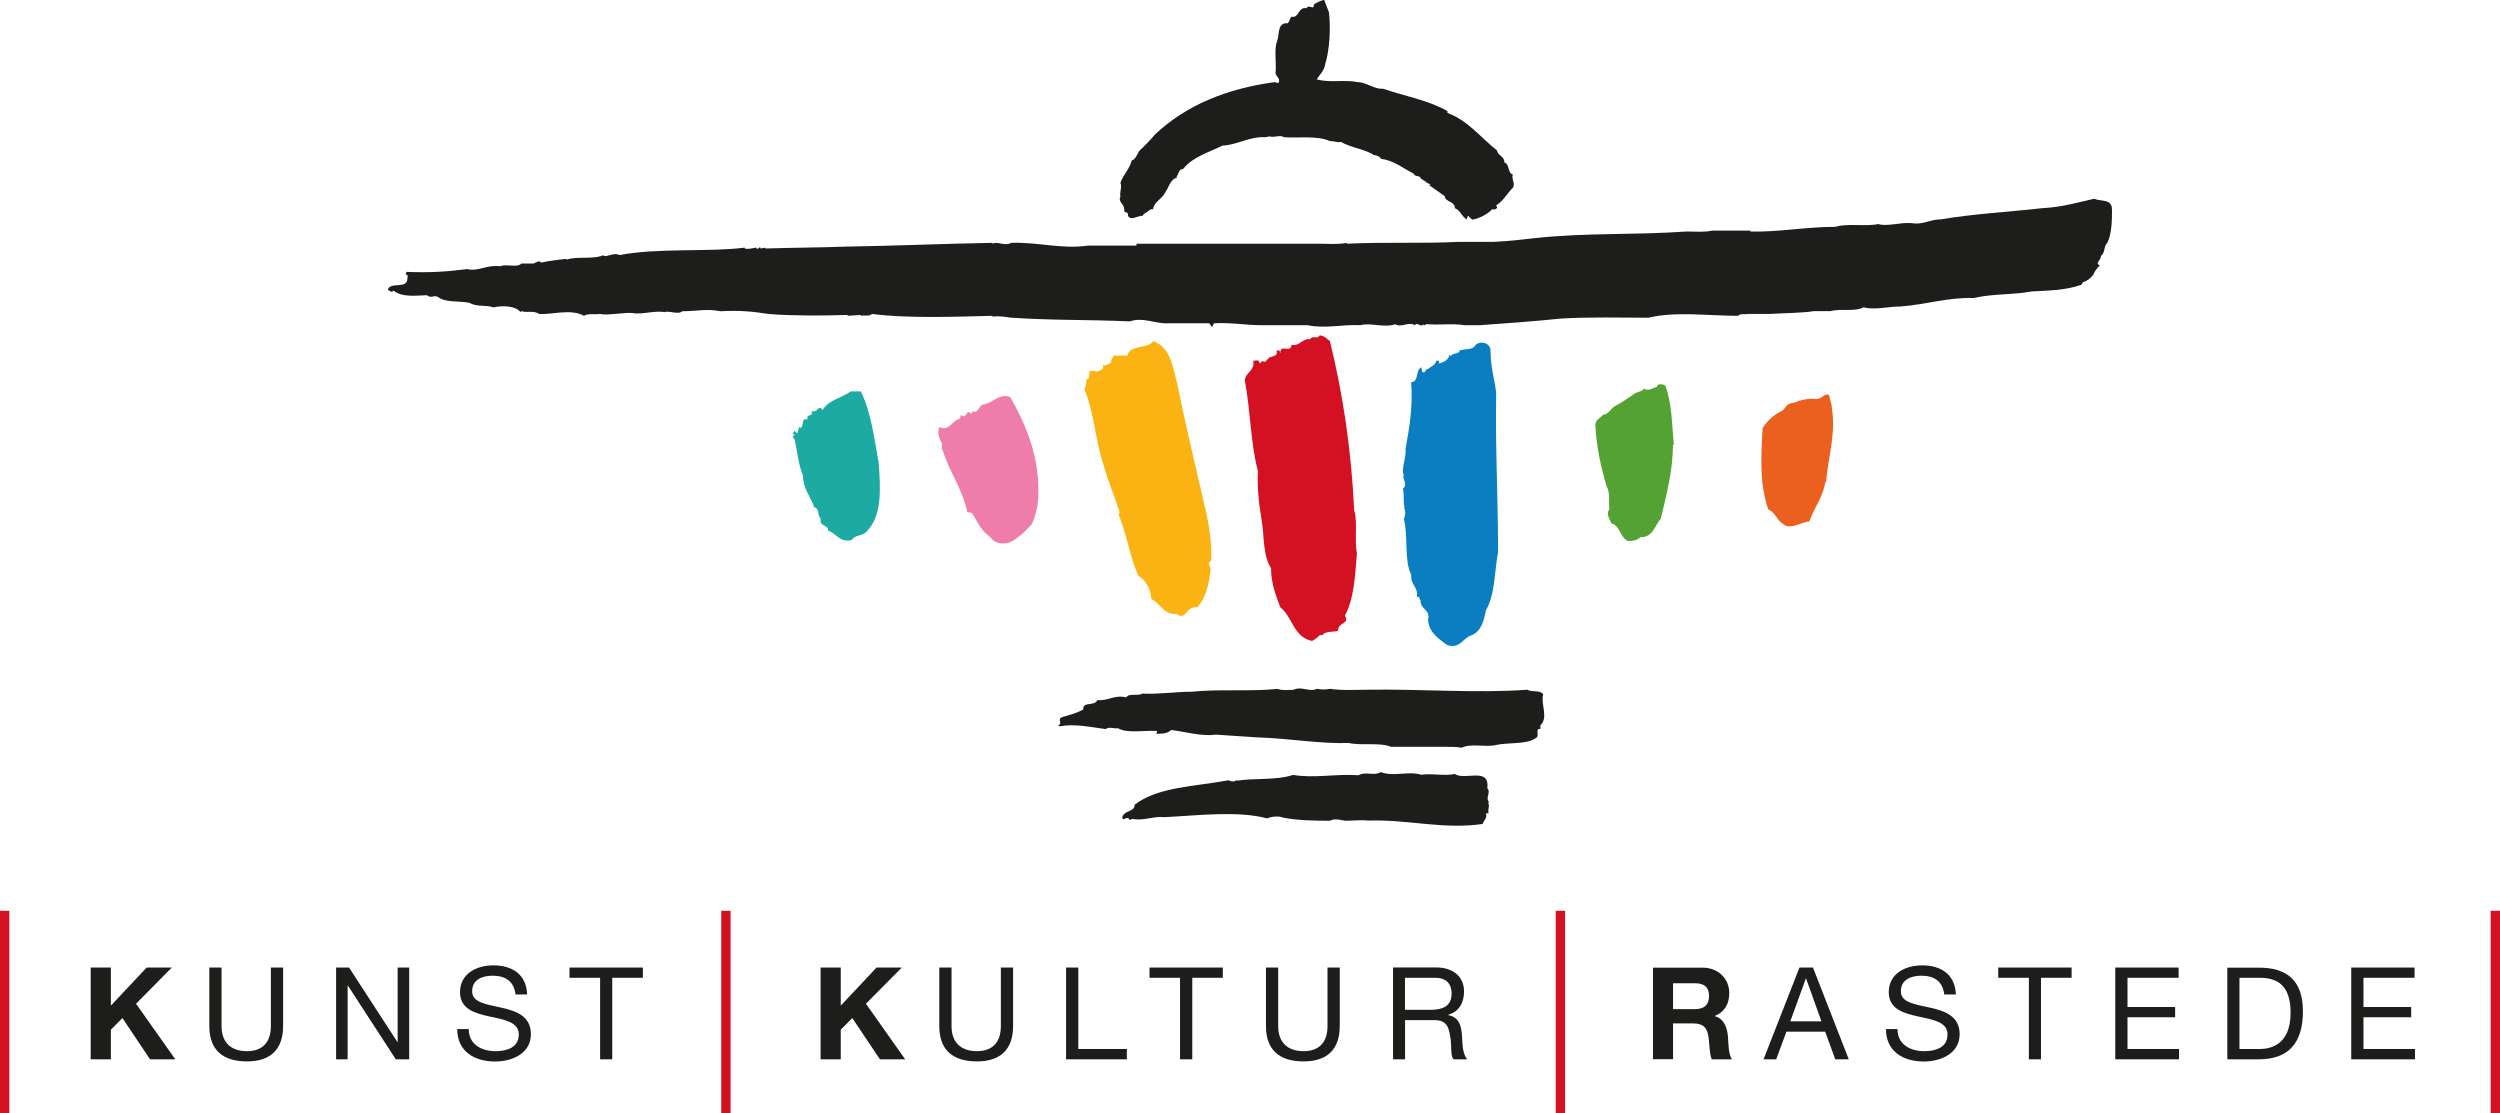 <svg xmlns="http://www.w3.org/2000/svg" xmlns:xlink="http://www.w3.org/1999/xlink" id="Ebene_1" data-name="Ebene 1" viewBox="0 0 251.41 111.95"><defs><style>      .cls-1, .cls-2 {        fill: none;      }      .cls-2 {        stroke: #d31123;        stroke-miterlimit: 3.86;        stroke-width: .94px;      }      .cls-3 {        fill: #eb601f;      }      .cls-4 {        fill: #1caaa3;      }      .cls-5 {        fill: #d31123;      }      .cls-6 {        fill: #1d1d1b;      }      .cls-7 {        clip-path: url(#clippath-1);      }      .cls-8 {        clip-path: url(#clippath-3);      }      .cls-9 {        clip-path: url(#clippath-4);      }      .cls-10 {        clip-path: url(#clippath-2);      }      .cls-11 {        clip-path: url(#clippath-7);      }      .cls-12 {        clip-path: url(#clippath-6);      }      .cls-13 {        clip-path: url(#clippath-8);      }      .cls-14 {        clip-path: url(#clippath-5);      }      .cls-15 {        fill: #ef7da9;      }      .cls-16 {        fill: #fab313;      }      .cls-17 {        fill: #0b7ec2;      }      .cls-18 {        clip-path: url(#clippath);      }      .cls-19 {        fill: #53a233;      }    </style><clipPath id="clippath"><rect class="cls-1" y="0" width="251.41" height="111.95"></rect></clipPath><clipPath id="clippath-1"><rect class="cls-1" y="0" width="251.41" height="111.95"></rect></clipPath><clipPath id="clippath-2"><rect class="cls-1" y="0" width="251.41" height="111.95"></rect></clipPath><clipPath id="clippath-3"><rect class="cls-1" y="0" width="251.41" height="111.95"></rect></clipPath><clipPath id="clippath-4"><rect class="cls-1" y="0" width="251.41" height="111.95"></rect></clipPath><clipPath id="clippath-5"><rect class="cls-1" y="0" width="251.41" height="111.95"></rect></clipPath><clipPath id="clippath-6"><rect class="cls-1" y="0" width="251.41" height="111.95"></rect></clipPath><clipPath id="clippath-7"><rect class="cls-1" y="0" width="251.41" height="111.95"></rect></clipPath><clipPath id="clippath-8"><rect class="cls-1" y="0" width="251.41" height="111.95"></rect></clipPath></defs><g class="cls-18"><path class="cls-6" d="M133.64,1.22c.19,1.5.09,3.76-.38,5.26-.09.66-.56,1.03-.85,1.5,1.41.38,2.73,0,4.13.28.85,0,1.69.75,2.54.66,2.16.75,4.51,1.13,6.48,2.25v.19c2.07.75,3.29,2.44,4.98,3.76.09.56.75.56.75,1.22.56.19.28,1.03.85,1.22-.19.38.28.94,0,1.32-.66.66-.94,1.32-1.69,1.78.28.28-.09.47-.38.38-.47.47-1.13.85-1.88,1.03-.38.09-.56-.75-.66-.09v.09c-.56-.28-.66-.94-1.22-1.13,0-.75-.94-.56-1.03-1.22l-1.6-1.13h.19c-.19-.19-.56-.19-.56-.47-.09.28-.19-.19-.38-.09-.09-.47-.66-.19-.75-.56-1.13-.56-1.97-1.32-3.29-1.5-.19-.28-.56-.38-.75-.38-.75-.56-2.35-.75-3.29-1.32-.28.09-.75-.09-1.13-.09-1.22-.56-3.19-.28-4.6-.38-.38-.28-1.13.09-1.41-.09l-.47.09c-1.6-.09-2.72.75-4.32.85-1.32.66-3.01,1.13-3.95,2.35-.47,0-.38.47-.66.75l.09.09c-.75.19-.85,1.03-1.22,1.5-.28.66-1.13.94-1.22,1.69-.28,0-.38.09-.47.19-.19.19-.47.19-.56.47-.56,0-1.22.56-1.5,0,.09-.47-.38-.19-.38-.56.09-.56-.66-.85-.38-1.32-.09-.56.19-1.03,0-1.41.28-.85.94-1.41,1.13-2.25.56-.19.56-.94,1.03-1.22.47-.47.94-.94,1.32-1.41,3.1-2.91,7.14-4.6,12.03-5.26l.38.09c.28-.56-.38-.66-.28-1.13.09-1.03-.19-2.35.19-3.19.19-.66,0-1.79,1.03-1.69.19-.19.19-.47.38-.66.75.19.66-1.03,1.5-.85.28-.47.75.28.75-.38.28-.19.66-.38,1.03-.47l.47,1.22Z"></path><path class="cls-6" d="M212.39,21.05c0,.94,0,2.44-.47,3.38-.38.28-.19,1.03-.66,1.31.1.38-.66.75-.09.94-.28.28-.56.66-.66.94-.28.38-.66.66-1.03.75l-.19.28c-1.69.56-3.2.56-4.98.66-2.07.38-3.76.19-5.83.66-2.54-.09-4.79.66-7.33.85-1.32,0-2.54.38-3.76.09-.85.47-2.35.09-3.29.38h-1.69c-1.22.19-2.91.19-4.42.28h-2.26c-.09.09-.75-.09-.94.19-3.1,0-6.2-.47-9.02.19-2.73,0-6.01-.09-8.83.09-2.72.28-5.45.47-8.08.66h-1.6c-1.32-.19-2.26,0-3.66-.09-.28-.09-.38.28-.47,0-.28.38-.56-.28-.85.09-.66-.38-1.32.28-1.97-.09-1.13.38-2.54-.19-3.48.09-1.88-.09-3.57.38-5.36,0h-4.79c-1.32,0-2.91-.28-4.6-.19l-.19.38-.28-.38h-4.04c-1.41.09-2.54-.66-3.95-.19-4.23-.19-7.89-.09-12.03-.38-.56-.09-1.22-.19-1.78-.09v-.09c-3.67.09-8.55.28-12.12-.19-.28.28-.75.09-1.13.19v-.09l-1.32.09v-.09c-2.54.09-5.64.09-7.89-.09-1.79-.28-3.1-.38-4.89-.28-1.41-.28-2.35,0-3.85,0-.38.38-1.32-.09-1.79.09-.94-.19-2.35.28-3.2.09-.85-.09-2.54.28-3.29.09-.28.09-1.22-.09-1.6.19-1.32-.75-3.29-.09-4.51-.19-.56-.38-1.22-.09-1.79-.28l-.09.09c-.56-.66-1.79-.66-2.73-.47-.75-.28-1.6,0-2.44-.47-1.03-.19-2.35,0-3.1-.56-.47-.28-.66.19-1.13-.19-.94,0-2.44.28-3.38-.47-.19.28-.38,0-.56-.09.28-.85,1.97,0,1.97-1.13,0-.09.09-.38-.09-.38h-.09l.09-.28c2.16.09,3.95,0,6.11-.28,1.13.28,1.97-.47,3.29-.28.66-.28,1.69.19,2.16-.28h1.22c.28-.09.56-.38.75-.09.85-.19,1.69-.28,2.54-.38v.09c1.03-.38,2.73,0,3.76-.47v.09c.47.09,1.03-.38,1.6-.09,3.85-.75,9.02-.28,12.59-.75v.09c.28.09.66,0,1.13-.09.19.38.38-.28.47.09l.47-.09v.09c2.82-.09,5.26-.09,8.18-.19,5.36-.09,9.3-.28,14.66-.38v.09c.56-.28,1.22.28,1.88-.09,2.72-.09,5.08.66,7.71.28h4.89v-.19h18.51c.66,0,1.88.09,2.63-.09v.09c3.85-.19,7.61,0,11.28-.19h3.57c1.6-.09,2.54-.19,4.13-.38,5.26-.56,9.77-.28,15.22-.66.85,0,1.79.09,2.54-.09h3.85v.09c2.73.09,5.54-.47,8.55-.47,1.22-.38,3.01,0,4.32-.28.85.28,2.16-.19,3.38-.09,1.13.19,1.78-.38,2.91-.38,3.29-.56,6.86-.75,10.24-1.13,1.88-.09,3.48-.56,5.17-.94.66.28,1.79,0,1.79,1.03"></path><path class="cls-5" d="M133.74,34.3c1.32,5.36,2.16,10.99,2.44,17.01.38,1.22,0,3.01.28,4.32-.19,2.25-.28,4.6-1.22,6.29.56.85-.75.66-.66,1.5-.47.19-1.32,0-1.6.47-.28-.09-.38.09-.47.19-.09.09-.38.28-.56.38-1.88-.38-1.97-2.44-3.19-3.38-.47-1.22-.94-2.44-.94-3.95-.85-1.32-.66-3.19-.94-4.79-.28-1.6-.47-3.48-.38-4.98-.75-2.82-.75-6.2-1.32-9.11.09-.85,1.03-.94.85-1.97.38,0,.56-.19.66.28l.28-.28.09.09c.28.09.28-.19.47-.28.19-.38,1.03-.09.85-.85h.28c.09.09,0,.19.09.28,0-1.03,1.03.09,1.13-.85.85.19,1.03-.66,1.88-.56.28-.47.66.09.94-.38.47,0,.75.38,1.03.56"></path><path class="cls-16" d="M118.42,38.71c.75,3.85,1.69,7.61,2.54,11.37.47,1.97.94,4.04.85,6.3-.56.28.09.66-.09,1.13-.19,1.41-.47,2.63-1.32,3.57-1.13-.19-1.13,1.41-2.07.66-1.32.09-1.6-1.03-2.54-1.5-.09-1.03-.56-1.88-1.32-2.35-.85-1.88-1.13-4.13-1.97-6.11l.09-.28c-.47-1.5-1.13-3.01-1.6-4.7-.85-2.44-.94-5.36-1.97-7.71.38-.19,0-1.03.47-1.03l.09-.75c.19,0,.56-.09.66.09.28-.19.85-.09.66-.75.28.28.56-.09.85-.19-.09-.28.19-.47.28-.75.47.19.85-.09,1.32.09.28-1.22,2.07-.66,2.63-1.5,1.79.66,1.97,2.72,2.44,4.42"></path><path class="cls-17" d="M149.9,35.43c0,1.41.38,2.63.56,4.04-.09,5.92.19,10.24.19,16.07-.38,1.97-.28,4.23-1.22,5.83-.19,1.03-.47,2.16-1.5,2.54-.85.28-1.13,1.41-2.44.94-.85-.66-1.79-1.22-1.88-2.54.28-1.03-.85-1.03-.75-1.97-.19,0,0-.47-.38-.28.19-1.03-.66-1.22-.56-2.26-.75-1.5-.28-3.85-.75-5.64.19-.28.19-.85,0-1.13h.09c-.19-.47,0-1.31-.19-1.88.56-.38-.09-1.03.09-1.41-.28-.56.28-1.69.19-2.63.38-2.07.75-4.23.56-6.67.85-.09.38-1.22,1.03-1.5l.09.47c.38.19.28-.38.56-.28.28-.28.75-.38.85-.85h.28v.28c.28-.09.94-.28,1.03-.85l.19.09c.09-.38.75-.09.85-.56.56-.19,1.32,0,1.6-.56.56-.47,1.6-.19,1.5.75"></path><path class="cls-19" d="M167.48,38.81c.66,1.69.66,4.04.85,5.92h-.09c0,2.54-.66,5.07-1.22,7.42-.66.75-.75,1.88-2.07,1.88-.28.28-.66.38-1.22.38-.85-.38-.75-1.5-1.69-1.79-.19-.47-.56-.94-.19-1.41-.09-.56.09-1.79-.28-2.26-.56-1.97-1.03-3.95-1.13-6.2,0-.56.47-.66.75-1.03.66-.09.75-.66,1.32-.94.56-.28,1.22-.75,1.78-1.13.28-.28.75-.19,1.03-.56.56.28.85-.09,1.32-.19,0-.38.66-.28.85-.09"></path><path class="cls-4" d="M86.57,39.37c1.03,2.07,1.32,4.61,1.79,7.14.19,2.63.38,5.36-1.22,6.95-.38.47-1.13.28-1.5.85-1.22.28-1.5-.66-2.35-.94,0-.66-.94-.38-.75-1.22-.38-.28-.09-1.03-.66-1.13-.38-1.13-1.13-1.88-1.13-3.19-.47-1.13-.56-2.44-.85-3.67l-.19-.19.19-.28-.19-.09.19-.28.28.28.19-.66.19.09c.28-.28,0-1.03.66-.85-.19-.66.66-.19.38-.85.66.28.66-.75,1.13-.09.56-1.03,1.97-1.22,2.82-1.88h1.03Z"></path><path class="cls-3" d="M184.2,40.88c.47,2.82-.38,5.07-.56,7.61h-.09c-.19,1.41-1.13,2.63-1.6,3.95-.94.09-1.97.94-2.72.19-.56-.38-.75-1.13-1.41-1.41-.85-2.44-.75-5.17-.56-8.18.47-.75,1.22-1.41,2.07-1.79.28-.38.47-.75,1.13-.75.56-.28,1.5-.47,2.16-.38.56.09.85-.66,1.32-.38l.28,1.13Z"></path><path class="cls-15" d="M101.6,39.94c1.5,2.63,2.72,5.54,2.82,8.93v.94c0,.94-.28,2.07-.66,2.91-.47.47-.85.94-1.41,1.32-.47.38-1.03.75-1.88.56-.66-.09-.75-.56-1.22-.85-.66-.56-1.03-1.41-1.5-2.16l-.47-.09c-.47-2.25-1.79-4.04-2.44-6.11q-.19-.28-.09-.75c-.28-.47-.56-1.13-.28-1.69,1.03.47,1.22-.66,2.07-.85l.09-.38c.66.56.47-.75,1.03-.09l.19-.28c.47.28.56-.47.94-.66,1.03-.09,1.69-1.22,2.82-.75"></path></g><g class="cls-7"><path class="cls-6" d="M130.09,69.36c.85-.38,1.6.28,2.35-.09.47.09.85.09,1.32,0,1.13.19,3.01.09,3.76.09,5.26-.09,10.99.38,16.07,0,.47.28,1.32,0,1.6.47-.28.94.56,2.35-.28,3.1v.38c-.56-.09-.09.66-.38.85-.94.75-2.63.47-4.04.75-1.03.28-2.54-.19-3.48.28-.66-.09-1.03-.09-1.88-.09h-5.26c-1.13-.47-2.91-.09-4.23-.38-3.01.09-6.01-.47-9.12-.56-1.41-.09-2.82-.19-4.23-.28-1.5.19-3.01-.28-4.51-.47-.38.38-.94.38-1.5.38,0-.09.09-.19.09-.28-1.22-.09-3.01.28-3.95-.28-.28.09-.94-.19-1.22.09-1.5-.19-3.1-.56-4.61-.28l-.19-.09c.56-.19-.19-.66.47-.85s1.41-.38,2.07-.75c-.09-.85,1.13-.28,1.41-.94,1.13.09,1.69-.56,2.91-.28.28-.47,1.22-.09,1.6-.38,1.6.09,3.38-.19,5.07-.19,2.54-.28,5.83,0,8.55-.28.47.19,1.32.09,1.6.09"></path></g><g class="cls-10"><path class="cls-6" d="M136.62,77.96c.73-.42,1.51.11,2.24-.31,1.34.49,2.72-.14,4.06.26,1.21-.16,2.36.16,3.38-.08.98.7,3.54-.75,3.27,1.43.4.45-.23.95.17,1.4l-.09.1c.2.18-.06.66.05,1.03h-.28c.21.38-.24.78-.32,1.07-3.92.58-7.46-.46-11.4-.34-.66-.06-1.51-.02-2.26.02-.38.02-1.15-.32-1.69,0-1.6-.01-3.2-.02-4.72-.32-.38-.17-1.14-.13-1.59.08-2.96-.79-6.98-.29-10.36-.12-.95-.14-2.14.4-3.19.17l-.28.11c-.1-.09-.11-.28-.29-.17-.19-.08-.36.3-.47-.07.15-.76,1.29-.54,1.25-1.29,2.35-1.82,6.11-1.83,9.47-2.47.2.18.67.15.84-.04v.09c1.5-.27,3.96-.02,5.62-.58,2.18.36,4.23-.13,6.59.03"></path><path class="cls-2" d="M.47,91.59v20.36M250.94,91.59v20.36M156.92,91.59v20.36M73,91.59v20.36"></path><path class="cls-6" d="M28.47,97.3h-1.23v5.89c0,1.63-.85,2.52-2.4,2.52-1.63,0-2.56-.89-2.56-2.52v-5.89h-1.23v5.89c0,2.45,1.41,3.55,3.79,3.55s3.63-1.23,3.63-3.55v-5.89Z"></path></g><polygon class="cls-6" points="33.8 106.53 34.96 106.53 34.96 99.12 34.99 99.12 39.8 106.53 41.15 106.53 41.15 97.3 39.99 97.3 39.99 104.78 39.96 104.78 35.1 97.3 33.8 97.3 33.8 106.53"></polygon><g class="cls-8"><path class="cls-6" d="M53.01,100c-.08-2.03-1.51-2.92-3.4-2.92-1.68,0-3.35.83-3.35,2.7,0,1.69,1.49,2.12,2.96,2.44,1.47.32,2.95.54,2.95,1.81,0,1.33-1.23,1.68-2.34,1.68-1.4,0-2.69-.67-2.69-2.22h-1.16c0,2.25,1.74,3.26,3.81,3.26,1.68,0,3.6-.79,3.6-2.75,0-1.81-1.47-2.33-2.95-2.66-1.48-.34-2.96-.5-2.96-1.64,0-1.2,1.03-1.58,2.07-1.58,1.27,0,2.15.57,2.29,1.89h1.16Z"></path></g><polygon class="cls-6" points="60.35 106.53 61.57 106.53 61.57 98.33 64.65 98.33 64.65 97.3 57.27 97.3 57.27 98.33 60.35 98.33 60.35 106.53"></polygon><g class="cls-9"><path class="cls-6" d="M101.88,97.3h-1.23v5.89c0,1.63-.85,2.52-2.4,2.52-1.63,0-2.56-.89-2.56-2.52v-5.89h-1.23v5.89c0,2.45,1.41,3.55,3.79,3.55s3.63-1.23,3.63-3.55v-5.89Z"></path></g><polygon class="cls-6" points="107.21 106.53 113.32 106.53 113.32 105.49 108.44 105.49 108.44 97.3 107.21 97.3 107.21 106.53"></polygon><polygon class="cls-6" points="118.67 106.53 119.9 106.53 119.9 98.33 122.97 98.33 122.97 97.3 115.6 97.3 115.6 98.33 118.67 98.33 118.67 106.53"></polygon><g class="cls-14"><path class="cls-6" d="M134.73,97.3h-1.23v5.89c0,1.63-.85,2.52-2.4,2.52-1.63,0-2.56-.89-2.56-2.52v-5.89h-1.23v5.89c0,2.45,1.41,3.55,3.79,3.55s3.63-1.23,3.63-3.55v-5.89Z"></path><path class="cls-6" d="M141.29,101.55v-3.22h3.05c1.15,0,1.64.67,1.64,1.58,0,1.34-.98,1.64-2.13,1.64h-2.56ZM140.07,106.53h1.23v-3.94h3c1.19,0,1.41.76,1.54,1.67.18.9-.01,1.9.34,2.27h1.37c-.52-.63-.47-1.64-.54-2.55-.09-.9-.31-1.69-1.38-1.9v-.03c1.11-.31,1.6-1.23,1.6-2.34,0-1.47-1.07-2.42-2.8-2.42h-4.34v9.23Z"></path></g><path class="cls-6" d="M177.35,106.53h1.27l1.03-2.78h3.9l1.01,2.78h1.36l-3.6-9.23h-1.36l-3.61,9.23ZM181.6,98.41h.03l1.54,4.3h-3.13l1.56-4.3Z"></path><g class="cls-12"><path class="cls-6" d="M196.69,100c-.08-2.03-1.51-2.92-3.4-2.92-1.68,0-3.35.83-3.35,2.7,0,1.69,1.49,2.12,2.96,2.44,1.47.32,2.95.54,2.95,1.81,0,1.33-1.23,1.68-2.34,1.68-1.4,0-2.69-.67-2.69-2.22h-1.16c0,2.25,1.74,3.26,3.81,3.26,1.68,0,3.6-.79,3.6-2.75,0-1.81-1.47-2.33-2.95-2.66-1.49-.34-2.96-.5-2.96-1.64,0-1.2,1.03-1.58,2.07-1.58,1.27,0,2.15.57,2.29,1.89h1.16Z"></path></g><polygon class="cls-6" points="204.03 106.53 205.25 106.53 205.25 98.33 208.33 98.33 208.33 97.3 200.95 97.3 200.95 98.33 204.03 98.33 204.03 106.53"></polygon><polygon class="cls-6" points="212.72 106.53 219.13 106.53 219.13 105.49 213.95 105.49 213.95 102.3 218.74 102.3 218.74 101.27 213.95 101.27 213.95 98.33 219.09 98.33 219.09 97.3 212.72 97.3 212.72 106.53"></polygon><g class="cls-11"><path class="cls-6" d="M223.99,106.53h3.17c3.07,0,4.43-1.74,4.43-4.83s-1.59-4.39-4.43-4.39h-3.17v9.23ZM225.21,98.33h2.07c2.26,0,3.07,1.33,3.07,3.53,0,3.4-2.26,3.63-3.1,3.63h-2.04v-7.16Z"></path></g><polygon class="cls-6" points="236.45 106.53 242.86 106.53 242.86 105.49 237.68 105.49 237.68 102.3 242.48 102.3 242.48 101.27 237.68 101.27 237.68 98.33 242.82 98.33 242.82 97.3 236.45 97.3 236.45 106.53"></polygon><polygon class="cls-6" points="9.12 106.53 11.15 106.53 11.15 103.55 12.31 102.38 15.09 106.53 17.63 106.53 13.68 100.94 17.28 97.3 14.75 97.3 11.15 101.13 11.15 97.3 9.12 97.3 9.12 106.53"></polygon><polygon class="cls-6" points="82.52 106.53 84.55 106.53 84.55 103.55 85.71 102.38 88.49 106.53 91.03 106.53 87.08 100.94 90.69 97.3 88.15 97.3 84.55 101.13 84.55 97.3 82.52 97.3 82.52 106.53"></polygon><g class="cls-13"><path class="cls-6" d="M166.22,106.52h2.03v-3.6h2.03c1.02,0,1.4.43,1.54,1.4.1.74.08,1.63.32,2.21h2.03c-.36-.52-.35-1.6-.39-2.18-.07-.93-.35-1.9-1.34-2.16v-.02c1.02-.41,1.46-1.23,1.46-2.31,0-1.39-1.05-2.55-2.7-2.55h-4.97v9.22ZM168.25,98.88h2.22c.9,0,1.4.39,1.4,1.28s-.49,1.32-1.4,1.32h-2.22v-2.6Z"></path></g></svg>